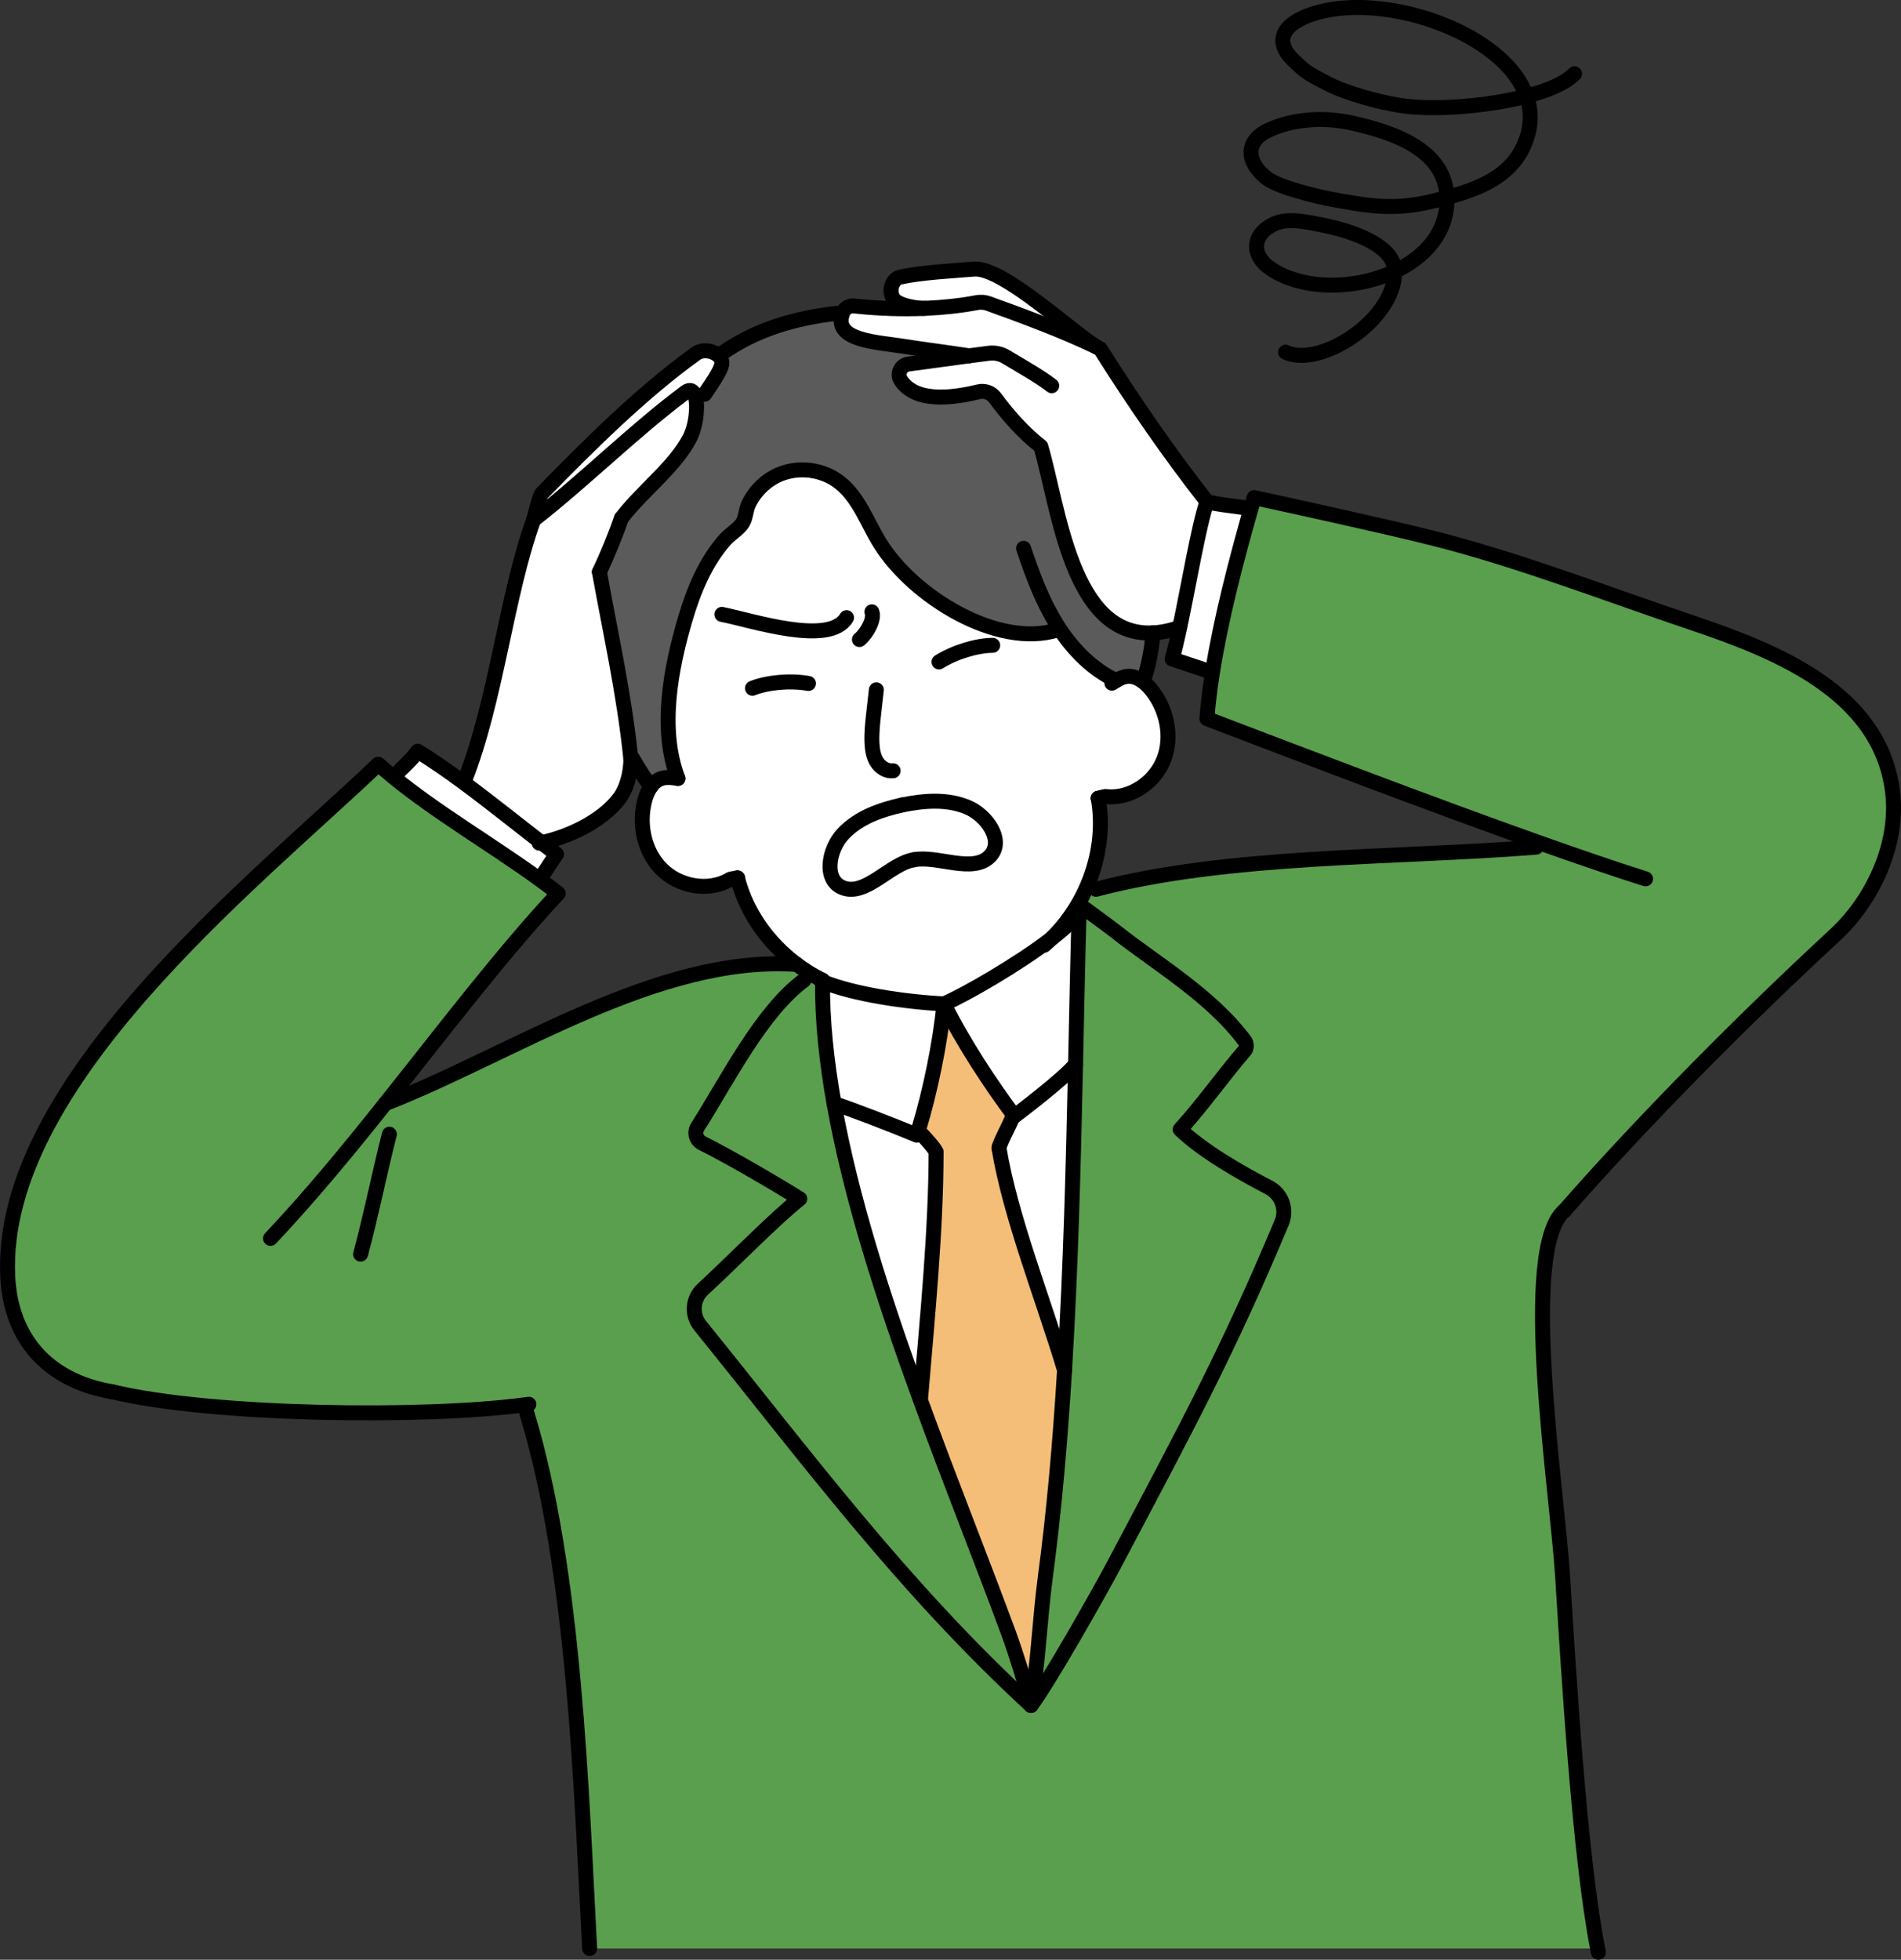 <?xml version="1.0" encoding="UTF-8"?>
<svg xmlns="http://www.w3.org/2000/svg" id="_レイヤー_2" data-name="レイヤー 2" viewBox="0 0 507.88 523.46">
  <rect x="0" y="0" width="507.88" height="523.46" fill="#333333" stroke="none"/>
  <defs>
    <style>
      .cls-1 {
        fill: none;
        stroke: #000;
        stroke-linecap: round;
        stroke-linejoin: round;
        stroke-width: 4px;
      }

      .cls-2 {
        fill: #5a9f4d;
      }

      .cls-3 {
        fill: #5b5b5b;
      }

      .cls-4 {
        fill: #fff;
      }

      .cls-5 {
        fill: #f4be78;
      }
    </style>
  </defs>
  <g id="_レイヤー_1-2" data-name="レイヤー 1">
    <g>
      <g>
        <g>
          <path class="cls-2" d="M410.88,224.98c-28.11-9.99-61.98-22.91-88.43-33.02.28-3.94.8-8.13,1.49-12.47,2.26-14.22,6.38-30.01,10.21-43.43.31-1.07.61-2.12.91-3.15,7.69,1.67,35.09,7.65,47.56,10.79,23.36,5.89,46.15,14.79,69.27,22.58,22.62,7.62,50.22,18.5,53.7,44.92,1.88,14.23-5.36,29.31-15.27,38.48-23.65,21.88-50.4,48.65-72.32,73.65-12.16,10.04-1.98,74.42-.53,97.64,1.59,25.47,4.51,74.65,9.36,99.49H157.53c-2.18-40.28-3.84-100.78-16.8-143.08l-.3-2.18c-26.94,3.63-83.99,2.9-110.32-3.43h0c-17.81-3.01-27.33-14.65-28.05-30.96-2.3-51.53,65.91-105.15,98.84-136.53l.19-.15c1.26,1.14,2.58,2.26,3.94,3.38,11.34,9.28,25.76,17.78,38.27,26.76,2,1.44,3.95,2.89,5.83,4.36-15.5,16.65-30.58,36.58-46.18,56.13h0c33.6-13.06,72.65-39.68,109.88-37.17.94.7,1.91,1.36,2.9,1.99l-.94,2.23c-11.33,8.37-20.24,26.29-28.41,39.18-.98,1.53-.4,3.55,1.22,4.36,6.87,3.39,19.36,10.68,26.06,14.85-6.81,5.44-17.11,16.03-25.9,24.17-2.76,2.56-3.07,6.81-.7,9.73,28.65,35.43,54.11,69.85,88.37,101.42,4.38-5.6,18.75-31.05,22.03-37.27,19.54-36.94,30.52-57.21,44.95-91.68,1.49-3.54,0-7.63-3.42-9.4-8.5-4.41-18.06-10.06-23.7-15.5,5.71-6.2,12.03-15.09,17.12-20.9.7-.79.73-1.96.09-2.81-9.06-12.13-23.8-20.7-34.32-29.05-1.44-1.15-7.42-5.5-9.84-7.29l-.3-.17c.89-1.54,1.69-3.12,2.39-4.75l2.36.83c35.47-9.31,79.51-8.23,117.61-11.25l.47-1.3Z"></path>
          <path class="cls-2" d="M339,317.17c3.42,1.77,4.91,5.86,3.42,9.4-14.43,34.47-25.41,54.74-44.95,91.68-3.28,6.22-17.65,31.67-22.03,37.27,1.96-11.27,2.31-22.81,3.82-34.17,2.38-17.82,4-36.49,5.15-55.38h0c1.67-27.37,2.36-55.22,2.94-81.68.32-14.76.6-29.09,1-42.67,2.42,1.79,8.4,6.14,9.84,7.29,10.52,8.35,25.26,16.92,34.32,29.05.64.85.61,2.02-.09,2.81-5.09,5.81-11.41,14.7-17.12,20.9,5.64,5.44,15.2,11.09,23.7,15.5Z"></path>
          <path class="cls-4" d="M332.95,135.71l1.2.35c-3.83,13.42-7.95,29.21-10.21,43.43l-.82-.14c-1.64-.54-9.11-3.08-9.96-3.32.62-2.14,1.28-4.97,1.97-8.18,2.44-11.46,5.16-27.65,7.34-33.85,2.77.82,8.02,1.2,10.48,1.71Z"></path>
          <path class="cls-4" d="M308.08,169.05c-21.82,1.17-25.15-33.22-30.02-49.82-4.45-3.39-8.98-8.53-12.2-12.95-1.01-1.38-2.75-2.03-4.41-1.63-7.77,1.88-16.96,2.72-20.77-3.05-1.15-1.75-.03-4.11,2.04-4.37,4.48-.58,10.52-1.44,16.17-2.19-3.89-.62-13.73-1.93-17.67-2.56-7.08-1.13-18.33-1.5-16.24-8.41.06-.19.13-.39.21-.59.47-1.2,1.72-1.89,3-1.76l.92.09c5.76.59,11.95.82,18.06.55,4.69-.2,9.33-.68,13.69-1.51,1.08-.21,2.19-.14,3.22.23,9,3.23,20.46,7.48,29.08,11.7.26.12.52.25.78.38,8.71,13.84,18.35,27.87,28.53,40.84-2.18,6.2-4.9,22.39-7.34,33.85h-.77c-2.25.71-4.34,1.1-6.28,1.2Z"></path>
          <path class="cls-4" d="M212.84,257.59c-7.66-5.72-13.5-13.89-15.81-23.09.03,0,.03-.02,0-.02v.02c-.24.05-2.14.25-2.18.5-5.72,3.26-13.51,1.78-18.14-2.89-4.64-4.67-6.15-11.97-4.45-18.34.33-1.27.85-2.56,1.61-3.63.69-.98,1.59-1.78,2.72-2.17,1.44-.5,3.02-.27,4.53-.04-5.01-13.14-2-29.2,1.98-42.68,2.26-7.63,5.37-15.2,10.67-21.15,1.31-1.47,3.61-2.8,4.63-4.43.86-1.38.88-3.53,1.62-5.06,1.67-3.47,4.6-6.36,8.16-7.87,5.21-2.22,11.6-1.4,16.08,2.08,5.18,4.01,7.37,10.68,10.83,16.26,8.86,14.3,31.48,28.24,47.52,23.15l.44-.3c3.82,5.8,8.87,10.89,15.13,13.84.95-.55,1.95-1.01,3.03-1.11,1.51-.13,2.92.47,4.15,1.4.82.6,1.55,1.35,2.18,2.12,4.15,5.11,5.77,12.39,3.44,18.55-2.32,6.17-8.82,10.7-15.37,10.06-.14-.22-2.02.41-2.2.44v-.02s-.02.02,0,.02c1.4,7.87.21,16.08-2.97,23.47-.7,1.63-1.5,3.21-2.39,4.75-2,3.45-4.46,6.63-7.31,9.39-8.75,6.71-22.76,14.82-28.54,17.3-10.2-.51-24.08-2.52-32.45-5.96v-.36c-1.37-.68-2.71-1.42-4.01-2.24-.99-.63-1.96-1.29-2.9-1.99ZM264.44,228.73c4.01-4.06-.73-10.98-6.02-13.15-5.5-2.25-11.52-1.77-17.44-.56-5.83,1.3-11.58,3.34-15.68,7.65-3.94,4.14-5.43,12.39-.11,14.46,6.11,2.37,12.58-6.42,18.92-7.48,6.3-1.26,15.72,3.75,20.33-.92Z"></path>
          <path class="cls-3" d="M283.05,167.93l-.44.3c-16.04,5.09-38.66-8.85-47.52-23.15-3.46-5.58-5.65-12.25-10.83-16.26-4.48-3.48-10.87-4.3-16.08-2.08-3.56,1.51-6.49,4.4-8.16,7.87-.74,1.53-.76,3.68-1.62,5.06-1.02,1.63-3.32,2.96-4.63,4.43-5.3,5.95-8.41,13.52-10.67,21.15-3.98,13.48-6.99,29.54-1.98,42.68-1.51-.23-3.09-.46-4.53.04-1.13.39-2.03,1.19-2.72,2.17-1.73-2.4-3.37-4.96-4.9-7.64l-.45.05c-1.72-16.93-5.45-33.53-8.38-49.78,2.07-4.33,4.53-10.36,5.88-14.39l.17-.18c5.47-7.12,14-13.41,18.06-21.12,1.77-3.38,2.33-8.97,1.41-11.49l2.6-.28c.64-1.13,4.74-6.49,4.6-8.47-.07-.97-.66-1.76-1.49-2.3l1.49-.15c8.86-6.22,19.05-9.39,30.92-10.73l1.2.41c-2.09,6.91,9.16,7.28,16.24,8.41,3.94.63,13.78,1.94,17.67,2.56-5.65.75-11.69,1.61-16.17,2.19-2.07.26-3.19,2.62-2.04,4.37,3.81,5.77,13,4.93,20.77,3.05,1.66-.4,3.4.25,4.41,1.63,3.22,4.42,7.75,9.56,12.2,12.95,4.87,16.6,8.2,50.99,30.02,49.82-.44,4.74-1.35,9.48-2.67,12.94l-.05.07c-1.23-.93-2.64-1.53-4.15-1.4-1.08.1-2.08.56-3.03,1.11-6.26-2.95-11.31-8.04-15.13-13.84Z"></path>
          <path class="cls-4" d="M293.16,92.77h0c-8.62-4.21-20.08-8.46-29.08-11.69-1.03-.37-2.14-.44-3.22-.23-4.36.83-9,1.31-13.69,1.51-1.03.09-7.31-.44-8.61-2.77-1.19-2.15-.13-5.13,1.97-5.59,5.5-1.22,13.93-1.65,19.7-2.13,7.66-.63,26.63,17.25,32.93,20.9Z"></path>
          <path class="cls-4" d="M280.74,250.84c2.85-2.76,5.31-5.94,7.31-9.39l.3.17c-.4,13.58-.68,27.91-1,42.67-3.22,3.95-15.45,13.17-16.33,13.84-6.38-8.56-13.71-19.62-18.82-29.99,5.78-2.48,19.79-10.59,28.54-17.3Z"></path>
          <path class="cls-4" d="M287.35,284.29c-.58,26.46-1.27,54.31-2.94,81.67-5.74-19.1-14.48-40.95-17.52-59.32.17-1.32,2.88-6.26,3.5-7.93l.63-.58c.88-.67,13.11-9.89,16.33-13.84Z"></path>
          <path class="cls-5" d="M284.41,365.96h0c-1.15,18.9-2.77,37.57-5.15,55.39-1.51,11.36-1.86,22.9-3.82,34.17-1.45-5.61-3.99-13.88-6.07-19.51-6.96-18.9-15.61-40.45-23.73-62.75l.34-.12c1.8-21.49,4.11-44.73,4.11-65.51-.73-1.49-4.67-5.52-4.74-5.67,3.15-10.23,5.87-23.51,6.85-33.82,5.11,10.37,12.44,21.43,18.82,29.99l-.63.58c-.62,1.67-3.33,6.61-3.5,7.93,3.04,18.37,11.78,40.22,17.52,59.32Z"></path>
          <path class="cls-2" d="M219.75,262.18c-.09,10.25,1.05,21.21,3.08,32.59,4.47,25.12,13.28,52.32,22.81,78.49,8.12,22.3,16.77,43.85,23.73,62.75,2.08,5.63,4.62,13.9,6.07,19.51-34.26-31.57-59.72-65.99-88.37-101.42-2.37-2.92-2.06-7.17.7-9.73,8.79-8.14,19.09-18.73,25.9-24.17-6.7-4.17-19.19-11.46-26.06-14.85-1.62-.81-2.2-2.83-1.22-4.36,8.17-12.89,17.08-30.81,28.41-39.18l.94-2.23c1.3.82,2.64,1.56,4.01,2.24v.36Z"></path>
          <path class="cls-4" d="M258.42,215.58c5.29,2.17,10.03,9.09,6.02,13.15-4.61,4.67-14.03-.34-20.33.92-6.34,1.06-12.81,9.85-18.92,7.48-5.32-2.07-3.83-10.32.11-14.46,4.1-4.31,9.85-6.35,15.68-7.65,5.92-1.21,11.94-1.69,17.44.56Z"></path>
          <path class="cls-4" d="M252.2,268.14c-.98,10.31-3.7,23.59-6.85,33.82-.13.42-.26.84-.39,1.25-6.47-2.69-17.65-7.01-22.13-8.44-2.03-11.38-3.17-22.34-3.08-32.59,8.37,3.44,22.25,5.45,32.45,5.96Z"></path>
          <path class="cls-4" d="M250.09,307.63c0,20.78-2.31,44.02-4.11,65.51l-.34.12c-9.53-26.17-18.34-53.37-22.81-78.49,4.48,1.43,15.66,5.75,22.13,8.44.13-.41.26-.83.39-1.25.07.15,4.01,4.18,4.74,5.67Z"></path>
          <path class="cls-4" d="M192.86,96.84c.14,1.98-3.96,7.34-4.6,8.47l-2.6.28c-.46-1.25-1.28-1.74-2.5-.83-13.76,10.26-26.96,23.45-40.61,34.11.49-1.35,1.47-6.32,2.28-7.15,12.22-12.53,26.58-26.86,41.16-37.32,1.46-1.05,3.84-.87,5.38.14.83.54,1.42,1.33,1.49,2.3Z"></path>
          <path class="cls-4" d="M185.66,105.59c.92,2.52.36,8.11-1.41,11.49-4.06,7.71-12.59,14-18.06,21.12l-.17.18c-1.35,4.03-3.81,10.06-5.88,14.39,2.93,16.25,6.66,32.85,8.38,49.78.01.06.01.13.02.19,0,4.16-1.34,8.17-2.92,10.31-4.81,6.54-14.31,10.66-20.98,12.02-6.62-5.11-13.82-10.9-20.82-16.07l.22-.29c8.54-21.48,11.17-49.53,18.51-69.84,13.65-10.66,26.85-23.85,40.61-34.11,1.22-.91,2.04-.42,2.5.83Z"></path>
          <path class="cls-4" d="M144.64,225.07c1.38,1.06,2.73,2.09,4.05,3.08-.3.34-3.23,4.86-3.49,5.24l-1.9.88c-12.51-8.98-26.93-17.48-38.27-26.76l1.73-1.63c0-.12,3.38-3.08,4.81-5.24,3.9,2.37,8.04,5.25,12.25,8.36,7,5.17,14.2,10.96,20.82,16.07Z"></path>
        </g>
        <g>
          <path class="cls-1" d="M244.11,229.65c-6.34,1.06-12.81,9.85-18.92,7.48-5.32-2.07-3.83-10.32.11-14.46,4.1-4.31,9.85-6.35,15.68-7.65"></path>
          <path class="cls-1" d="M244.11,229.65c6.3-1.26,15.72,3.75,20.33-.92,4.01-4.06-.73-10.98-6.02-13.15-5.5-2.25-11.52-1.77-17.44-.56"></path>
          <path class="cls-1" d="M314.36,167.85c-2.25.71-4.34,1.1-6.28,1.2-21.82,1.17-25.15-33.22-30.02-49.82-4.45-3.39-8.98-8.53-12.2-12.95-1.01-1.38-2.75-2.03-4.41-1.63-7.77,1.88-16.96,2.72-20.77-3.05-1.15-1.75-.03-4.11,2.04-4.37,4.48-.58,10.52-1.44,16.17-2.19,1.84-.24,3.63-.48,5.32-.69,1.58-.19,3.17.14,4.53.96,4.12,2.47,9.3,5.39,12.24,7.72"></path>
          <path class="cls-1" d="M322.47,134c-10.18-12.97-19.82-27-28.53-40.84-.26-.13-.52-.26-.78-.38-8.62-4.22-20.08-8.47-29.08-11.7-1.03-.37-2.14-.44-3.22-.23-4.36.83-9,1.31-13.69,1.51-6.11.27-12.3.04-18.06-.55l-.92-.09c-1.28-.13-2.53.56-3,1.76-.08.2-.15.4-.21.59-2.09,6.91,9.16,7.28,16.24,8.41,3.94.63,13.78,1.94,17.67,2.56"></path>
          <path class="cls-1" d="M247.17,82.36c-1.03.09-7.31-.44-8.61-2.77-1.19-2.15-.13-5.13,1.97-5.59,5.5-1.22,13.93-1.65,19.7-2.13,7.66-.63,26.63,17.25,32.93,20.9"></path>
          <path class="cls-1" d="M197.03,234.5c2.31,9.2,8.15,17.37,15.81,23.09.94.7,1.91,1.36,2.9,1.99,1.3.82,2.64,1.56,4.01,2.24"></path>
          <path class="cls-1" d="M197.03,234.5s.03-.02,0-.02v.02Z"></path>
          <path class="cls-1" d="M181.12,207.93c-1.51-.23-3.09-.46-4.53.04-1.13.39-2.03,1.19-2.72,2.17-.76,1.07-1.28,2.36-1.61,3.63-1.7,6.37-.19,13.67,4.45,18.34,4.63,4.67,12.42,6.15,18.14,2.89.04-.25,1.94-.45,2.18-.5"></path>
          <path class="cls-1" d="M293.41,213.23c1.4,7.87.21,16.08-2.97,23.47-.7,1.63-1.5,3.21-2.39,4.75-2,3.45-4.46,6.63-7.31,9.39-.57.56-1.16,1.11-1.77,1.63"></path>
          <path class="cls-1" d="M293.41,213.23s-.02-.01,0-.02v.02Z"></path>
          <path class="cls-1" d="M297.06,182.47c.37-.24.74-.47,1.12-.7.95-.55,1.95-1.01,3.03-1.11,1.51-.13,2.92.47,4.15,1.4.82.6,1.55,1.35,2.18,2.12,4.15,5.11,5.77,12.39,3.44,18.55-2.32,6.17-8.82,10.7-15.37,10.06-.14-.22-2.02.41-2.2.44"></path>
          <path class="cls-1" d="M282.61,168.23c-16.04,5.09-38.66-8.85-47.52-23.15-3.46-5.58-5.65-12.25-10.83-16.26-4.48-3.48-10.87-4.3-16.08-2.08-3.56,1.51-6.49,4.4-8.16,7.87-.74,1.53-.76,3.68-1.62,5.06-1.02,1.63-3.32,2.96-4.63,4.43-5.3,5.95-8.41,13.52-10.67,21.15-3.98,13.48-6.99,29.54-1.98,42.68"></path>
          <path class="cls-1" d="M234.13,184.26c-.23,2.04-.46,4.09-.69,6.14-.31,2.7-.61,5.41-.48,8.13.09,1.74.37,3.52,1.3,5,.93,1.47,2.63,2.56,4.35,2.35"></path>
          <path class="cls-1" d="M273.46,146.45c2.35,7.01,4.94,14.01,8.83,20.29.25.4.5.8.76,1.19,3.82,5.8,8.87,10.89,15.13,13.84h.01"></path>
          <path class="cls-1" d="M168.97,202.5c1.53,2.68,3.17,5.24,4.9,7.64"></path>
          <path class="cls-1" d="M223.78,83.66c-11.87,1.34-22.06,4.51-30.92,10.73"></path>
          <path class="cls-1" d="M305.41,181.99c1.32-3.46,2.23-8.2,2.67-12.94v-.04"></path>
          <path class="cls-1" d="M226.17,164.98c-4.54,7.65-25.14.75-33.31-.87"></path>
          <path class="cls-1" d="M201.03,183.83c3.96-1.57,10.02-2.15,14.95-1.28"></path>
          <path class="cls-1" d="M265.21,172.37c-4.26.04-10.09,1.77-14.34,4.43"></path>
          <path class="cls-1" d="M144.04,225.19c.2-.04.4-.07.6-.12,6.67-1.36,16.17-5.48,20.98-12.02,1.58-2.14,2.92-6.15,2.92-10.31"></path>
          <path class="cls-1" d="M124.04,208.71c8.54-21.48,11.17-49.53,18.51-69.84,13.65-10.66,26.85-23.85,40.61-34.11,1.22-.91,2.04-.42,2.5.83.92,2.52.36,8.11-1.41,11.49-4.06,7.71-12.59,14-18.06,21.12"></path>
          <path class="cls-1" d="M188.26,105.31c.64-1.13,4.74-6.49,4.6-8.47-.07-.97-.66-1.76-1.49-2.3-1.54-1.01-3.92-1.19-5.38-.14-14.58,10.46-28.94,24.79-41.16,37.32-.81.83-1.79,5.8-2.28,7.15"></path>
          <path class="cls-1" d="M166.02,138.38c-1.35,4.03-3.81,10.06-5.88,14.39"></path>
          <path class="cls-1" d="M284.41,365.96c1.67-27.36,2.36-55.21,2.94-81.67.32-14.76.6-29.09,1-42.67"></path>
          <path class="cls-1" d="M219.75,261.82v.36c-.09,10.25,1.05,21.21,3.08,32.59,4.47,25.12,13.28,52.32,22.81,78.49,8.12,22.3,16.77,43.85,23.73,62.75,2.08,5.63,4.62,13.9,6.07,19.51,1.96-11.27,2.31-22.81,3.82-34.17,2.38-17.82,4-36.49,5.15-55.38"></path>
          <path class="cls-1" d="M288.35,241.62c2.42,1.79,8.4,6.14,9.84,7.29,10.52,8.35,25.26,16.92,34.32,29.05.64.85.61,2.02-.09,2.81-5.09,5.81-11.41,14.7-17.12,20.9,5.64,5.44,15.2,11.09,23.7,15.5,3.42,1.77,4.91,5.86,3.42,9.4-14.43,34.47-25.41,54.74-44.95,91.68-3.28,6.22-17.65,31.67-22.03,37.27"></path>
          <path class="cls-1" d="M214.8,261.81c-11.33,8.37-20.24,26.29-28.41,39.18-.98,1.53-.4,3.55,1.22,4.36,6.87,3.39,19.36,10.68,26.06,14.85-6.81,5.44-17.11,16.03-25.9,24.17-2.76,2.56-3.07,6.81-.7,9.73,28.65,35.43,54.11,69.85,88.37,101.42"></path>
          <path class="cls-1" d="M145.2,233.39c.26-.38,3.19-4.9,3.49-5.24-1.32-.99-2.67-2.02-4.05-3.08-6.62-5.11-13.82-10.9-20.82-16.07-4.21-3.11-8.35-5.99-12.25-8.36-1.43,2.16-4.81,5.12-4.81,5.24h.01"></path>
          <path class="cls-1" d="M101.09,204.13c1.26,1.14,2.58,2.26,3.94,3.38,11.34,9.28,25.76,17.78,38.27,26.76,2,1.44,3.95,2.89,5.83,4.36-15.5,16.65-30.58,36.58-46.18,56.13-9.94,12.48-20.08,24.8-30.68,36.02"></path>
          <path class="cls-1" d="M100.9,204.28C67.97,235.66-.24,289.28,2.06,340.81c.72,16.31,10.24,27.95,28.05,30.97"></path>
          <path class="cls-1" d="M212.88,257.59h-.04c-37.23-2.51-76.28,24.11-109.88,37.18"></path>
          <path class="cls-1" d="M30.11,371.77c26.33,6.33,83.38,7.06,110.32,3.43.29-.04.58-.08.86-.12"></path>
          <path class="cls-1" d="M292.8,237.53c35.47-9.31,79.51-8.23,117.61-11.25"></path>
          <path class="cls-1" d="M323.12,179.35c-1.64-.54-9.11-3.08-9.96-3.32.62-2.14,1.28-4.97,1.97-8.18,2.44-11.46,5.16-27.65,7.34-33.85,2.77.82,8.02,1.2,10.48,1.71"></path>
          <path class="cls-1" d="M439.63,234.75c-8.28-2.63-18.1-5.99-28.75-9.77-28.11-9.99-61.98-22.91-88.43-33.02.28-3.94.8-8.13,1.49-12.47,2.26-14.22,6.38-30.01,10.21-43.43.31-1.07.61-2.12.91-3.15,7.69,1.67,35.09,7.65,47.56,10.79,23.36,5.89,46.15,14.79,69.27,22.58,22.62,7.62,50.22,18.5,53.7,44.92,1.88,14.23-5.36,29.31-15.27,38.48-23.65,21.88-50.4,48.65-72.32,73.65"></path>
          <path class="cls-1" d="M140.73,377.38c12.96,42.3,14.62,102.8,16.8,143.08"></path>
          <path class="cls-1" d="M418,323.33c-12.16,10.04-1.98,74.42-.53,97.64,1.59,25.47,4.51,74.65,9.36,99.49.07.34.13.67.2,1"></path>
          <path class="cls-1" d="M104.03,302.95c-2.54,9.89-4.93,21.87-7.69,32.03"></path>
          <path class="cls-1" d="M222.83,294.77c4.48,1.43,15.66,5.75,22.13,8.44.13-.41.26-.83.39-1.25,3.15-10.23,5.87-23.51,6.85-33.82-10.2-.51-24.08-2.52-32.45-5.96-.13-.05-.27-.1-.4-.16"></path>
          <path class="cls-1" d="M252.2,268.14c5.78-2.48,19.79-10.59,28.54-17.3,3.01-2.31,5.4-4.45,6.61-6.13"></path>
          <path class="cls-1" d="M252.2,268.14c5.11,10.37,12.44,21.43,18.82,29.99.88-.67,13.11-9.89,16.33-13.84"></path>
          <path class="cls-1" d="M245.35,301.96c.07.15,4.01,4.18,4.74,5.67,0,20.78-2.31,44.02-4.11,65.51"></path>
          <path class="cls-1" d="M270.39,298.71c-.62,1.67-3.33,6.61-3.5,7.93"></path>
          <path class="cls-1" d="M266.89,306.64c3.04,18.37,11.78,40.22,17.52,59.32h0"></path>
          <path class="cls-1" d="M160.14,152.77c2.93,16.25,6.66,32.85,8.38,49.78.01.06.01.13.02.19"></path>
          <path class="cls-1" d="M229.61,170.82c2.11-1.75,4.1-5.58,3.32-7.39"></path>
        </g>
      </g>
      <path class="cls-1" d="M343.46,94.07c8.94,4.32,29.22-8.38,29.16-21.59-.03-6.89-11.22-10.68-18.58-12.22-6.81-1.42-10.6-1.97-14-.27-5.61,2.81-5.75,8.3-.54,11.79,15.09,10.12,46.37,2.11,47.07-17.7.49-13.85-13.94-18.69-25.65-21.28-6.98-1.55-15.42-1.18-22.23,2.07-6.2,2.96-5.63,8.67-.15,12.81,3.18,2.41,13.67,4.87,16.21,5.35,10.14,1.91,17.36,3.24,27.36.85,11.53-2.75,22.33-6.05,25.89-17.32,7.35-23.27-36.24-40.91-58.57-32.38-6.97,2.66-9.03,7.15-3.64,12.15,2.89,2.67,2.81,2.86,8.87,5.99,5.06,2.61,13.46,4.89,19.31,5.83,13.27,2.14,40.04-1.43,46.69-8.45"></path>
    </g>
  </g>
</svg>
